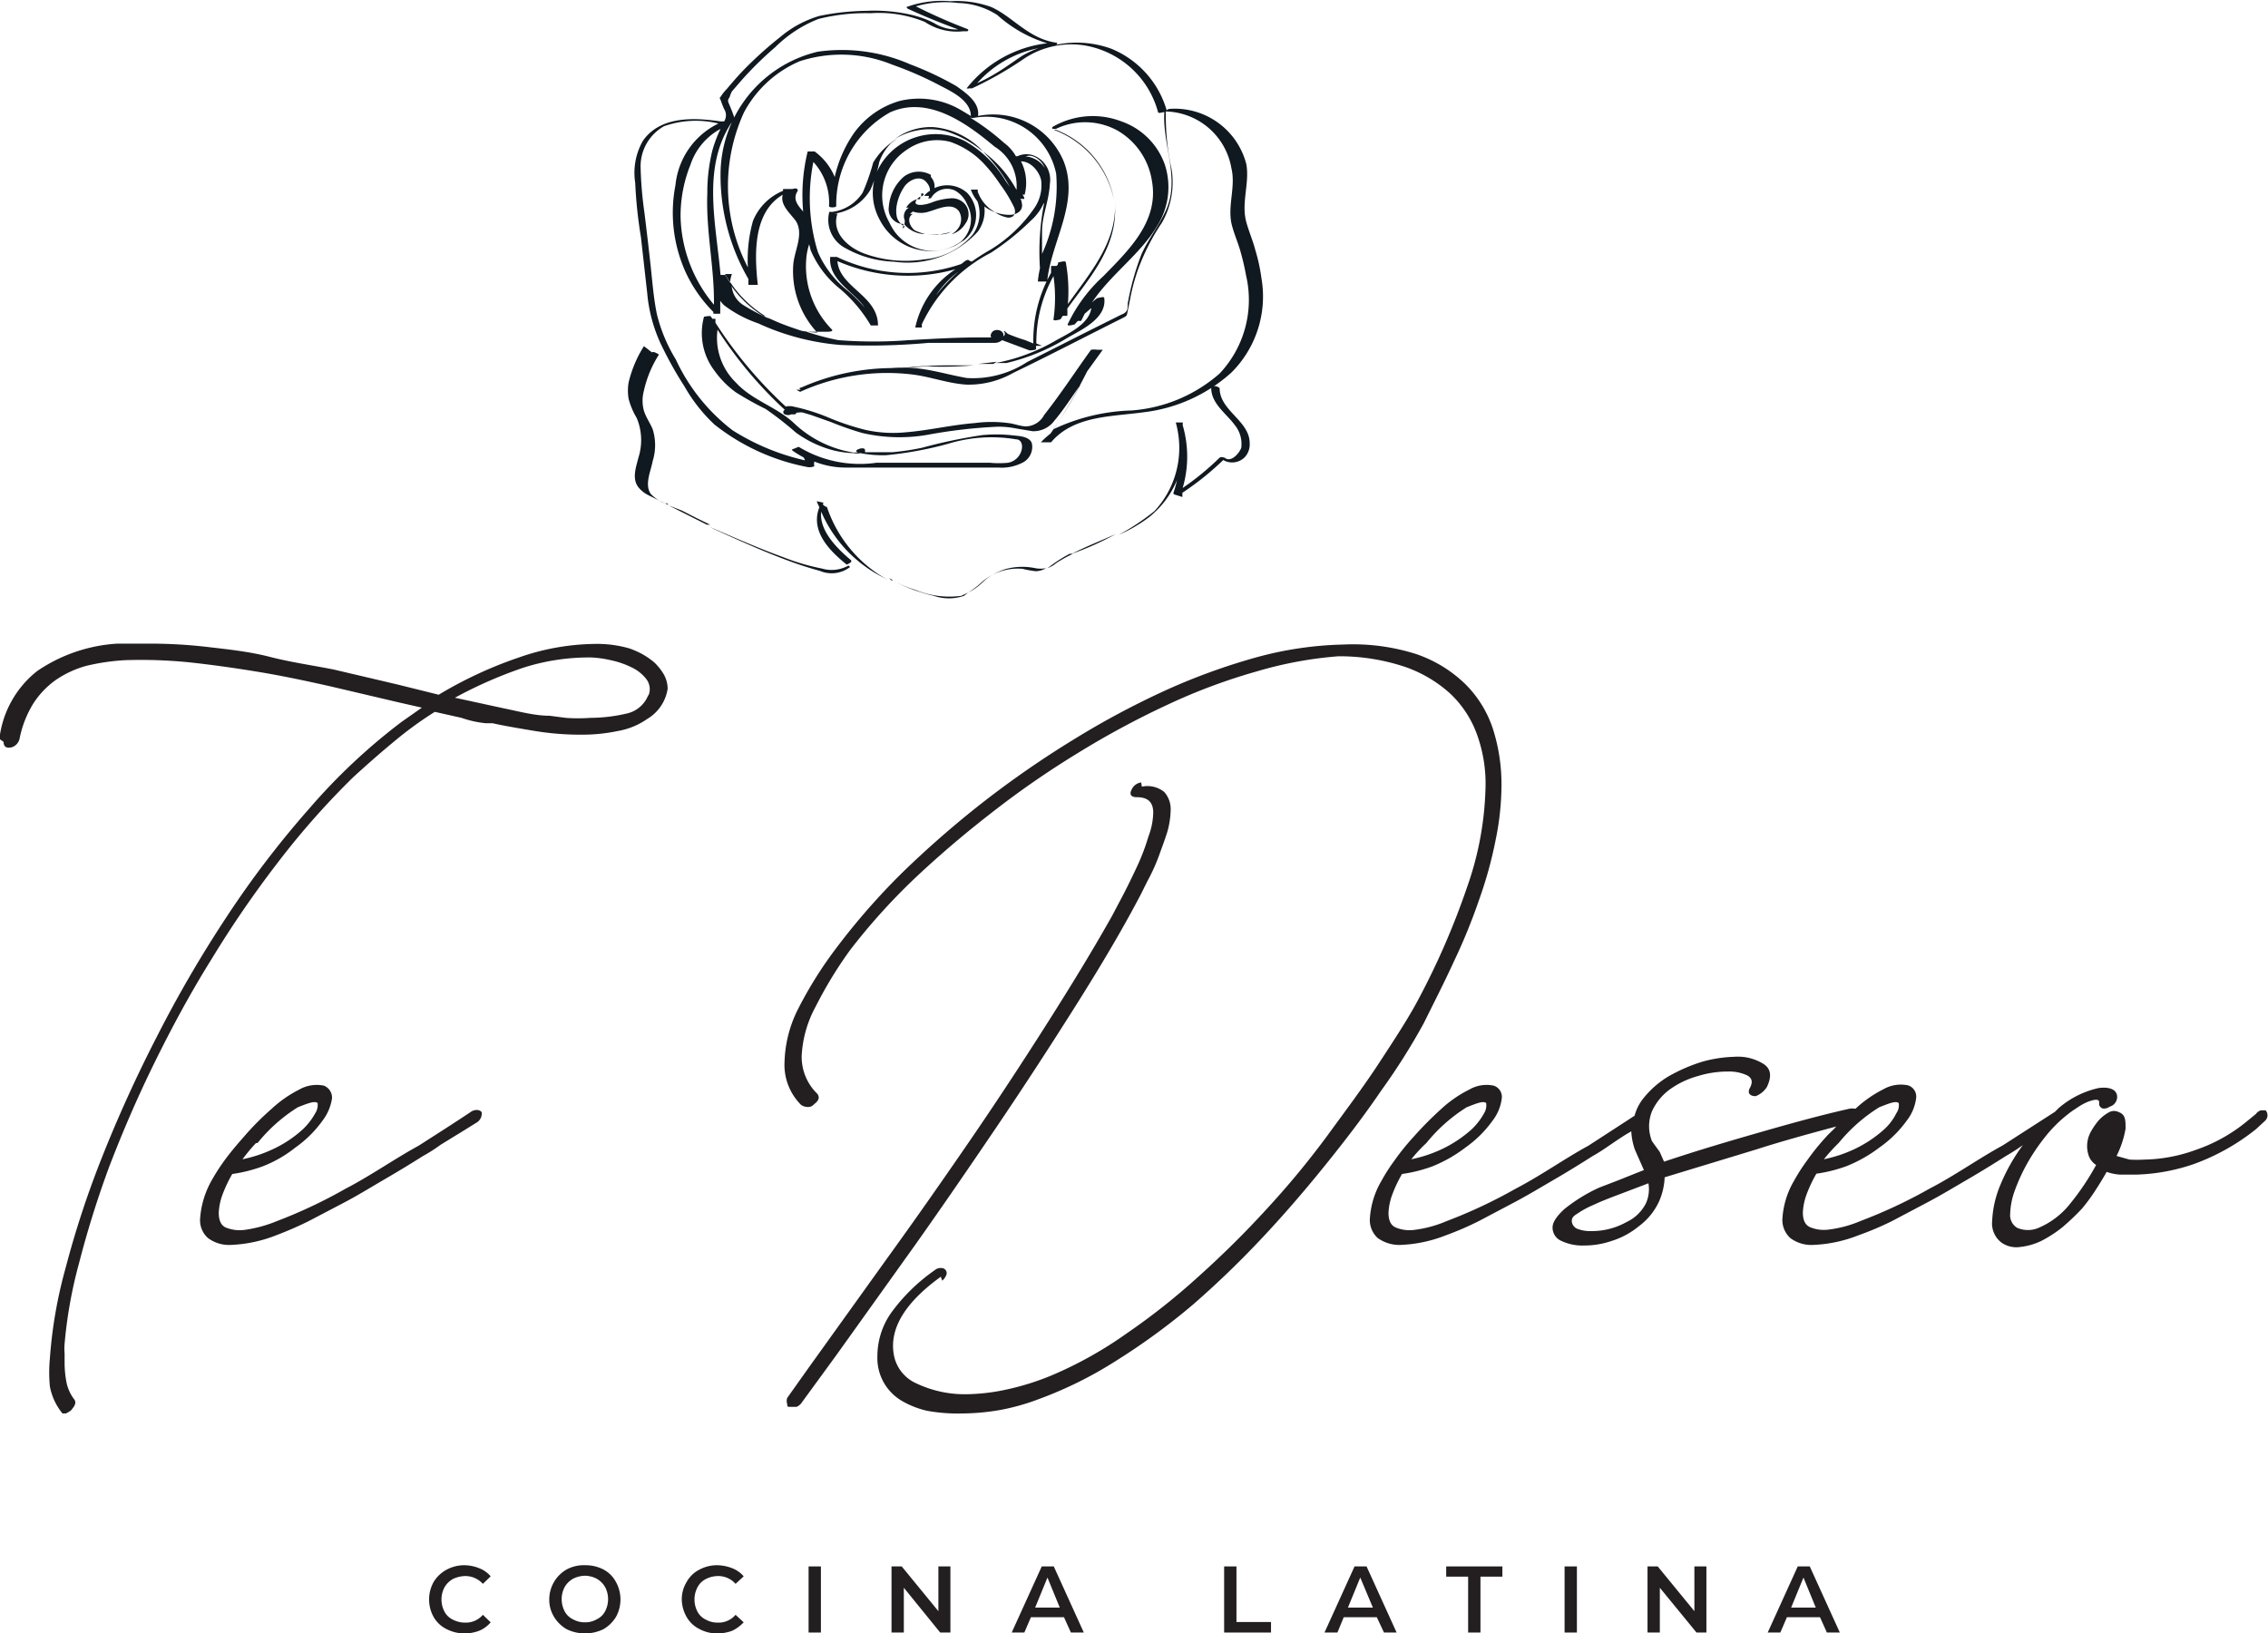 <svg id="Layer_1" data-name="Layer 1" xmlns="http://www.w3.org/2000/svg" width="75.48" height="54.36" viewBox="0 0 75.48 54.36">
  <defs>
    <style>
      .cls-1 {
        fill: #231f20;
      }

      .cls-2 {
        fill: #101820;
      }
    </style>
  </defs>
  <g>
    <path class="cls-1" d="M42.05,41.13c.76-.81,1.46-1.63,2.12-2.45s1.27-1.62,1.82-2.43A21.17,21.17,0,0,0,47.41,34c.33-.67.68-1.35,1-2.05a19.33,19.33,0,0,0,.84-2.06,13.76,13.76,0,0,0,.55-2,9.09,9.09,0,0,0,.19-1.8,6.06,6.06,0,0,0-.29-1.89,3.75,3.75,0,0,0-.91-1.47,4.36,4.36,0,0,0-1.63-1,6.93,6.93,0,0,0-2.43-.32,11.88,11.88,0,0,0-2.84.41,20.82,20.82,0,0,0-3.07,1.11,27.94,27.94,0,0,0-3.1,1.66,32.69,32.69,0,0,0-3,2.08A33.12,33.12,0,0,0,30.05,29a22.65,22.65,0,0,0-2.19,2.5,13.44,13.44,0,0,0-1.26,2,4.15,4.15,0,0,0-.47,1.79,1.88,1.88,0,0,0,.55,1.44.39.39,0,0,0,.23.07.25.25,0,0,0,.2-.09c.16-.12.2-.23.11-.35a1.71,1.71,0,0,1-.52-1.26,3.83,3.83,0,0,1,.47-1.65,13.73,13.73,0,0,1,1.14-1.87,20.76,20.76,0,0,1,2.08-2.32c.82-.78,1.69-1.52,2.59-2.22a30.16,30.16,0,0,1,2.88-2,28.92,28.92,0,0,1,3-1.62,19.45,19.45,0,0,1,3-1.12,13.08,13.08,0,0,1,2.71-.5,6.93,6.93,0,0,1,2.17.34,4.36,4.36,0,0,1,1.53.89,3.49,3.49,0,0,1,.9,1.36,4.79,4.79,0,0,1,.29,1.72,10.67,10.67,0,0,1-.61,3.36,25.2,25.2,0,0,1-1.6,3.7c-.35.67-.84,1.41-1.35,2.19s-1.12,1.59-1.71,2.4a28.76,28.76,0,0,1-2,2.42c-.73.8-1.49,1.55-2.27,2.25a22.21,22.21,0,0,1-2.41,1.91A13.16,13.16,0,0,1,35,45.74a8.63,8.63,0,0,1-1.47.46,6.61,6.61,0,0,1-1.4.16A3.76,3.76,0,0,1,30.52,46a1.29,1.29,0,0,1-.76-1c-.13-.84.39-1.7,1.57-2.55l.05.13a.48.48,0,0,0,.12-.16.17.17,0,0,0-.15-.26.29.29,0,0,0-.22.07,6.09,6.09,0,0,0-1.43,1.39,2.51,2.51,0,0,0-.48,1.47A1.65,1.65,0,0,0,30,46.56a3,3,0,0,0,.87.35A5.67,5.67,0,0,0,32,47a7.69,7.69,0,0,0,1.27-.11,7.37,7.37,0,0,0,1.3-.36,13.32,13.32,0,0,0,2.62-1.3,22.05,22.05,0,0,0,2.54-1.86A31.5,31.5,0,0,0,42.05,41.13Z" transform="translate(-0.02 0.04)"/>
    <path class="cls-1" d="M33.21,37.43c.92-1.36,1.79-2.7,2.61-4s1.52-2.48,2.09-3.56c.1-.18.2-.4.33-.65a6.15,6.15,0,0,0,.35-.78c.1-.28.2-.54.28-.8a2.84,2.84,0,0,0,.11-.71.86.86,0,0,0-.21-.61.89.89,0,0,0-.75-.18L38,26a.4.4,0,0,0-.32.24c-.09.17,0,.25.17.25.37,0,.55.16.55.52a2.37,2.37,0,0,1-.16.79,7.09,7.09,0,0,1-.38,1c-.15.32-.3.63-.45.92l-.38.72c-.64,1.14-1.38,2.35-2.2,3.64s-1.68,2.6-2.58,3.91-1.81,2.61-2.73,3.88l-2.59,3.61-.71,1a.31.31,0,0,0,0,.21c0,.09,0,.09.14.09h.17a.39.39,0,0,0,.17-.14l1.16-1.59,2.61-3.65C31.37,40.13,32.29,38.79,33.21,37.43Z" transform="translate(-0.02 0.04)"/>
    <path class="cls-1" d="M75.42,36.91h-.15a.3.3,0,0,0-.17.12l-.33.27a5.43,5.43,0,0,1-1.68.93,5.22,5.22,0,0,1-1.7.32,4.17,4.17,0,0,1-.5,0l-.43-.12a3.24,3.24,0,0,0,.3-.91c0-.28,0-.47-.23-.55a.34.34,0,0,0-.31,0,1.31,1.31,0,0,0-.35.27,2.29,2.29,0,0,0-.28.41,1,1,0,0,0-.11.46,1,1,0,0,0,.06.33.62.62,0,0,0,.24.29A8.36,8.36,0,0,1,68.93,40a2.67,2.67,0,0,1-1.06.82.9.9,0,0,1-.72,0,.49.49,0,0,1-.23-.47,2.44,2.44,0,0,1,.15-.76,6.07,6.07,0,0,1,.41-.9,6.61,6.61,0,0,1,.6-.89,4.44,4.44,0,0,1,.75-.75,2.83,2.83,0,0,1,.28-.2,2.33,2.33,0,0,1,.34-.2,1.4,1.4,0,0,1,.29-.09c.08,0,.14,0,.14.08l0,.08a.18.18,0,0,0,.12.13.32.32,0,0,0,.23-.06.34.34,0,0,0,.25-.32c0-.25-.25-.35-.62-.3a3.05,3.05,0,0,0-1.33.67l-.12.12h0l-1.74,1.12c-.79.43-1.59,1-2.42,1.43a16.6,16.6,0,0,1-2.3,1.08,3.94,3.94,0,0,1-1.07.29,1.2,1.2,0,0,1-.62-.08c-.16-.07-.24-.23-.24-.49a2,2,0,0,1,.12-.59,4.47,4.47,0,0,1,.33-.7,4.88,4.88,0,0,0,1-.25,4.68,4.68,0,0,0,1.11-.63h0a3.8,3.8,0,0,0,.9-.89,1.51,1.51,0,0,0,.31-.75.39.39,0,0,0-.27-.42,1.17,1.17,0,0,0-.82.13,4,4,0,0,0-.93.65l0,0a.52.52,0,0,0-.21,0c-.89.2-1.81.45-2.89.76s-2.17.63-3.27,1l-.14-.32L55,37.94a1.33,1.33,0,0,1,0-1,1.85,1.85,0,0,1,.6-.73,2.94,2.94,0,0,1,.93-.44,3.37,3.37,0,0,1,1-.15,1.41,1.41,0,0,1,.64.13c.16.09.19.22.09.41h0c-.1.18,0,.28.19.28a.78.78,0,0,0,.37-.3c.17-.35.14-.6-.09-.76a1.61,1.61,0,0,0-1-.25,4.35,4.35,0,0,0-1.08.17,5.64,5.64,0,0,0-1.1.48,3.12,3.12,0,0,0-.86.76,1.57,1.57,0,0,0-.27.55c-.49.32-1,.65-1.54,1-.79.43-1.59,1-2.42,1.43a16.6,16.6,0,0,1-2.3,1.08,3.94,3.94,0,0,1-1.07.29,1.2,1.2,0,0,1-.62-.08c-.16-.07-.24-.23-.24-.49a2,2,0,0,1,.12-.59,4.47,4.47,0,0,1,.33-.7,4.88,4.88,0,0,0,1-.25,4.68,4.68,0,0,0,1.11-.63h0a3.8,3.8,0,0,0,.9-.89,1.51,1.51,0,0,0,.31-.75.39.39,0,0,0-.27-.42,1.14,1.14,0,0,0-.81.13,4,4,0,0,0-.94.65,11.78,11.78,0,0,0-.93.94,7.73,7.73,0,0,0-.62.77,5.87,5.87,0,0,0-.43.67,2.82,2.82,0,0,0-.39,1.26.81.81,0,0,0,.26.65,1.23,1.23,0,0,0,.77.23,4.58,4.58,0,0,0,1.5-.32,10.07,10.07,0,0,0,1.11-.48l1.23-.65c.43-.23.86-.49,1.29-.74s.85-.51,1.26-.77c.2-.11.39-.24.58-.37s.38-.26.58-.38l.12-.07a2.13,2.13,0,0,0,.12.61l.3.68-.23.09-.65.26-.6.23a5.42,5.42,0,0,0-1.17.72c-.26.24-.39.44-.39.61a.48.48,0,0,0,.3.45,1.63,1.63,0,0,0,.75.15,2.8,2.8,0,0,0,.91-.15,2.68,2.68,0,0,0,.91-.49,2.13,2.13,0,0,0,.68-.84,2.17,2.17,0,0,0,.18-.79l3.06-.93c.84-.27,1.75-.52,2.65-.76-.11.13-.24.23-.35.36a7.73,7.73,0,0,0-.62.77,5.87,5.87,0,0,0-.43.67,2.82,2.82,0,0,0-.39,1.26.81.81,0,0,0,.26.65,1.17,1.17,0,0,0,.77.23,4.58,4.58,0,0,0,1.5-.32A10.07,10.07,0,0,0,63,40.59l1.23-.65c.43-.23.86-.49,1.29-.74s.85-.51,1.26-.77a6.65,6.65,0,0,0,.56-.36,6.23,6.23,0,0,0-.75,1.33,3.49,3.49,0,0,0-.27,1.19.8.8,0,0,0,.32.73.86.86,0,0,0,.6.14,2.15,2.15,0,0,0,.71-.2,4.1,4.1,0,0,0,.71-.46,7.82,7.82,0,0,0,.66-.63,6.32,6.32,0,0,0,.4-.54c.13-.2.27-.42.41-.67a1.64,1.64,0,0,0,.44.09h.57a6.44,6.44,0,0,0,1.89-.35,7.24,7.24,0,0,0,2.08-1.17l.28-.26A.25.25,0,0,0,75.42,36.91ZM47.49,38h0a5.43,5.43,0,0,1,1.34-1.19c.35-.14.56-.22.65-.14a.5.5,0,0,1-.07.34,2.18,2.18,0,0,1-.42.54,4.13,4.13,0,0,1-1,.66,4.51,4.51,0,0,1-1,.33A4.69,4.69,0,0,1,47.49,38Zm7.31,2a1.37,1.37,0,0,1-.65.63h0a2.36,2.36,0,0,1-1.16.3,1.2,1.2,0,0,1-.46-.07.3.3,0,0,1-.2-.25c0-.07,0-.15.17-.25a2.94,2.94,0,0,1,.55-.3c.23-.11.51-.22.83-.34l1-.38A1.15,1.15,0,0,1,54.8,40Zm6.41-2h0a5.48,5.48,0,0,1,1.35-1.19c.35-.14.56-.22.65-.14a.46.46,0,0,1-.08.34,1.8,1.8,0,0,1-.41.54,4.13,4.13,0,0,1-1,.66,4.51,4.51,0,0,1-1,.33A5.85,5.85,0,0,1,61.21,38Z" transform="translate(-0.02 0.04)"/>
    <path class="cls-1" d="M15.09,52.51a1,1,0,0,1,.41-.1.79.79,0,0,1,.59.26l.26-.25a.94.94,0,0,0-.38-.27,1.38,1.38,0,0,0-.49-.1,1.24,1.24,0,0,0-.6.15,1.13,1.13,0,0,0-.43.41,1.2,1.2,0,0,0,0,1.16,1,1,0,0,0,.42.4h0a1.31,1.31,0,0,0,.61.15,1.37,1.37,0,0,0,.49-.09,1,1,0,0,0,.38-.28l-.26-.25a.74.74,0,0,1-.59.26.86.86,0,0,1-.41-.1.61.61,0,0,1-.28-.27.87.87,0,0,1,0-.8A.75.75,0,0,1,15.09,52.51Z" transform="translate(-0.02 0.04)"/>
    <path class="cls-1" d="M23.51,52.51a.91.91,0,0,1,.4-.1.77.77,0,0,1,.59.26l.27-.25a.94.94,0,0,0-.38-.27,1.44,1.44,0,0,0-.5-.1,1.24,1.24,0,0,0-.6.15,1,1,0,0,0-.42.41,1.1,1.1,0,0,0-.16.58,1.21,1.21,0,0,0,.16.58,1,1,0,0,0,.42.4h0a1.24,1.24,0,0,0,.6.15,1.43,1.43,0,0,0,.5-.09,1.29,1.29,0,0,0,.38-.28l-.27-.25a.74.74,0,0,1-.59.26.79.79,0,0,1-.4-.1.61.61,0,0,1-.28-.27.87.87,0,0,1,0-.8A.63.63,0,0,1,23.51,52.51Z" transform="translate(-0.02 0.04)"/>
    <rect class="cls-1" x="26.91" y="52.13" width="0.41" height="2.2"/>
    <polygon class="cls-1" points="31.23 53.62 30.01 52.13 29.67 52.13 29.67 54.33 30.08 54.33 30.08 52.84 31.29 54.33 31.63 54.33 31.63 52.13 31.23 52.13 31.23 53.62"/>
    <polygon class="cls-1" points="41.15 52.13 40.74 52.13 40.74 54.33 42.3 54.33 42.3 53.98 41.15 53.98 41.15 52.13"/>
    <polygon class="cls-1" points="48.13 52.47 48.86 52.47 48.86 54.33 49.27 54.33 49.27 52.47 50 52.47 50 52.13 48.13 52.13 48.13 52.47"/>
    <rect class="cls-1" x="52.07" y="52.13" width="0.41" height="2.2"/>
    <polygon class="cls-1" points="56.39 53.62 55.17 52.13 54.83 52.13 54.83 54.33 55.24 54.33 55.24 52.84 56.46 54.33 56.79 54.33 56.79 52.13 56.39 52.13 56.39 53.62"/>
    <path class="cls-1" d="M21.79,22a2.71,2.71,0,0,0-.41-.28,3,3,0,0,0-.41-.18,3.9,3.9,0,0,0-1.18-.15,7.88,7.88,0,0,0-2.5.45,13.78,13.78,0,0,0-2.67,1.24l-1.37-.34-2.13-.5C10.41,22.1,9.7,22,9,21.82s-1.4-.25-2.08-.33a16.64,16.64,0,0,0-2-.11h-1a5.3,5.3,0,0,0-2.66.91A3.36,3.36,0,0,0,0,24.55l.14.1q0,.24.27.18a.39.39,0,0,0,.26-.28,3.54,3.54,0,0,1,.46-1.18,2.86,2.86,0,0,1,.76-.79,3.37,3.37,0,0,1,1-.46,7.15,7.15,0,0,1,1.3-.19A16.16,16.16,0,0,1,6.3,22c.75.08,1.53.19,2.32.32s1.59.3,2.39.48l2.3.54.75.17-.67.47a19.92,19.92,0,0,0-3.07,2.88,32,32,0,0,0-2.75,3.6,40.87,40.87,0,0,0-2.33,4c-.67,1.3-1.28,2.64-1.82,4A31.72,31.72,0,0,0,2.2,42.17a15.19,15.19,0,0,0-.52,3,4.82,4.82,0,0,0,0,.93A2,2,0,0,0,2.1,47h.11a1,1,0,0,0,.17-.1c.11-.13.2-.25.11-.37a1.39,1.39,0,0,1-.26-.58,3.47,3.47,0,0,1-.06-.64V45a1.71,1.71,0,0,1,0-.32A15.1,15.1,0,0,1,2.65,42a32.9,32.9,0,0,1,1-3.2c.43-1.12.92-2.27,1.5-3.45S6.36,33,7.06,31.88A35.31,35.31,0,0,1,9.3,28.62a26.4,26.4,0,0,1,2.48-2.8c.45-.41.89-.8,1.34-1.17a12.32,12.32,0,0,1,1.37-1l.89.2a3.45,3.45,0,0,0,.82.18h.22c.3.07.76.15,1.3.24a9.45,9.45,0,0,0,1.68.14,5.74,5.74,0,0,0,1.17-.12,2.44,2.44,0,0,0,1-.41,1.41,1.41,0,0,0,.67-1,1,1,0,0,0-.13-.48A1.89,1.89,0,0,0,21.79,22Zm-.19,1.08a1,1,0,0,1-.74.63,5.39,5.39,0,0,1-1.2.14,5.48,5.48,0,0,1-.81,0l-.54-.07c-.49,0-1-.14-1.49-.24l-1.66-.36a14.46,14.46,0,0,1,2.28-1,7.18,7.18,0,0,1,2.25-.34v0a3.51,3.51,0,0,1,.65.09,2.9,2.9,0,0,1,.7.24,1.33,1.33,0,0,1,.49.39A.55.55,0,0,1,21.6,23.11Z" transform="translate(-0.02 0.04)"/>
    <path class="cls-1" d="M15.3,37.68l.58-.36a.35.35,0,0,0,.17-.35.21.21,0,0,0-.15-.07.34.34,0,0,0-.22.07c-.54.36-1.12.73-1.73,1.12-.79.43-1.6,1-2.43,1.43A16.48,16.48,0,0,1,9.23,40.6a4.34,4.34,0,0,1-1.07.29,1.24,1.24,0,0,1-.63-.08c-.15-.07-.23-.23-.23-.49a2,2,0,0,1,.12-.59,4.47,4.47,0,0,1,.33-.7,4.88,4.88,0,0,0,1-.25,4.14,4.14,0,0,0,1.1-.63h0a3.8,3.8,0,0,0,.9-.89,1.62,1.62,0,0,0,.32-.75.43.43,0,0,0-.27-.42,1.17,1.17,0,0,0-.82.13,4,4,0,0,0-.93.65,9.18,9.18,0,0,0-.93.94c-.23.26-.44.51-.63.77a6.9,6.9,0,0,0-.43.67,3,3,0,0,0-.38,1.26.79.79,0,0,0,.26.65,1.17,1.17,0,0,0,.77.23,4.58,4.58,0,0,0,1.5-.32,11.93,11.93,0,0,0,1.1-.48l1.24-.65c.43-.23.85-.49,1.28-.74s.86-.51,1.27-.77a5.15,5.15,0,0,0,.58-.37C14.91,37.92,15.1,37.8,15.3,37.68ZM8.54,38h.05a5.43,5.43,0,0,1,1.34-1.19c.35-.14.57-.22.66-.14a.51.51,0,0,1-.08.34,2.18,2.18,0,0,1-.42.54,3.94,3.94,0,0,1-1,.66,4.51,4.51,0,0,1-1,.33A5.85,5.85,0,0,1,8.54,38Z" transform="translate(-0.02 0.04)"/>
    <path class="cls-1" d="M20.1,52.19a1.3,1.3,0,0,0-.61-.14,1.19,1.19,0,0,0-.61.14,1.15,1.15,0,0,0-.58,1,1.08,1.08,0,0,0,.16.58,1.18,1.18,0,0,0,.42.41h0a1.4,1.4,0,0,0,1.22,0,1.18,1.18,0,0,0,.42-.41,1.2,1.2,0,0,0,0-1.16A1,1,0,0,0,20.1,52.19Zm.06,1.39a.61.61,0,0,1-.28.27.76.76,0,0,1-.39.1.79.79,0,0,1-.4-.1.61.61,0,0,1-.28-.27.87.87,0,0,1,0-.8.75.75,0,0,1,.28-.28.91.91,0,0,1,.4-.1.87.87,0,0,1,.39.1.75.75,0,0,1,.28.28A.87.87,0,0,1,20.16,53.58Z" transform="translate(-0.02 0.04)"/>
    <path class="cls-1" d="M34.69,52.09l-1,2.2h.42l.22-.51h1.1l.23.51h.43l-1-2.2Zm-.22,1.37.41-1,.41,1Z" transform="translate(-0.02 0.04)"/>
    <path class="cls-1" d="M45.1,52.09l-1,2.2h.43l.21-.51h1.1l.24.51h.42l-1-2.2Zm-.22,1.37.41-1,.42,1Z" transform="translate(-0.02 0.04)"/>
    <path class="cls-1" d="M59.85,52.09l-1,2.2h.42l.22-.51h1.1l.23.51h.43l-1-2.2Zm-.22,1.37.41-1,.41,1Z" transform="translate(-0.02 0.04)"/>
  </g>
  <g>
    <path class="cls-2" d="M30.84,7.75a1.58,1.58,0,0,0,.38,0,.73.73,0,0,0,.46-.08A1.84,1.84,0,0,1,30.84,7.75Z" transform="translate(-0.02 0.04)"/>
    <path class="cls-2" d="M30.68,6.4l0,.1h0C30.76,6.47,30.81,6.38,30.68,6.4Z" transform="translate(-0.02 0.04)"/>
    <path class="cls-2" d="M30.65,6.5a.44.44,0,0,0-.11.09s.06,0,.1,0Z" transform="translate(-0.02 0.04)"/>
    <path class="cls-2" d="M32.42,12.12c-.33,0-.67,0-1,0a12.81,12.81,0,0,0-1.39.09c.29,0,.57-.05.86-.06C31.39,12.18,31.91,12.16,32.42,12.12Z" transform="translate(-0.02 0.04)"/>
    <path class="cls-2" d="M24.15,9.08a2.46,2.46,0,0,0,.17.27.88.88,0,0,1,.06-.27Z" transform="translate(-0.02 0.04)"/>
    <path class="cls-2" d="M32.42,12.12h0Z" transform="translate(-0.02 0.04)"/>
    <path class="cls-2" d="M24.32,9.35s0,.05,0,.07a3.62,3.62,0,0,0,1.11,1.06l.06,0A3.81,3.81,0,0,1,24.32,9.35Z" transform="translate(-0.02 0.04)"/>
    <path class="cls-2" d="M35.16,4.28l-.07,0a3.17,3.17,0,0,1,2,2.32A3.09,3.09,0,0,0,35.16,4.28Z" transform="translate(-0.02 0.04)"/>
    <path class="cls-2" d="M35.55,11.2c.47-.27,1.31-.65,1.22-1.32,0-.07-.19,0-.23,0a1.3,1.3,0,0,0-.18.15h0v0l0,0c.62-.94,1.63-1.62,2.19-2.58a2.42,2.42,0,0,0,.24-2A2.35,2.35,0,0,0,37.34,4a2.66,2.66,0,0,0-2.3.19v.06l.12,0a2.24,2.24,0,0,1,2.06.06A2.35,2.35,0,0,1,38.36,6c.23,1.33-.78,2.29-1.62,3.15a5.11,5.11,0,0,0-1.19,1.61c0,.07.19,0,.23,0l.11-.12H36l.12-.24.22-.19c-.07.54-.77.85-1.18,1.08a6.26,6.26,0,0,1-2,.75l.36,0A6.93,6.93,0,0,0,35.55,11.2Z" transform="translate(-0.02 0.04)"/>
    <path class="cls-2" d="M35,4.34l.07,0-.07,0Z" transform="translate(-0.02 0.04)"/>
    <path class="cls-2" d="M33.19,12l-.61.07.5,0Z" transform="translate(-0.02 0.04)"/>
    <path class="cls-2" d="M31.08,4.19a2,2,0,0,0-1.27.39,2.23,2.23,0,0,1,1.7-.25A3.7,3.7,0,0,1,32.73,5l-.06-.07A2.56,2.56,0,0,0,31.08,4.19Z" transform="translate(-0.02 0.04)"/>
    <path class="cls-2" d="M30.12,7.43a.92.92,0,0,0,.69.32h0a2,2,0,0,1-.34-.12c-.16-.11-.3-.42-.07-.55h-.1L30.4,7a.83.83,0,0,0,.54,0c.29-.08.77-.33,1,0a.52.52,0,0,1,0,.51.69.69,0,0,1-.26.25.81.81,0,0,0,.47-.36A.52.52,0,0,0,32,6.64a.57.57,0,0,0-.34-.08,2.15,2.15,0,0,0-.61.13,1.24,1.24,0,0,1-.38.09c-.05,0-.15,0-.18-.06a.17.17,0,0,1,.05-.13.6.6,0,0,0-.36.28l.09,0,0,0a.33.33,0,0,0-.14.42s0,0,0,.06h0Z" transform="translate(-0.02 0.04)"/>
    <path class="cls-2" d="M21.35,7.85l.21,1.87A5.06,5.06,0,0,0,22,11.38a12.6,12.6,0,0,0,.8,1.44,5.34,5.34,0,0,0,1,1.27,7.14,7.14,0,0,0,3.13,1.42s.21,0,.19-.06,0-.08,0-.13a2.85,2.85,0,0,0,1.12.2h5a1.51,1.51,0,0,0,.86-.19.59.59,0,0,0,.26-.62c-.09-.25-.49-.24-.71-.27a4.92,4.92,0,0,0-.94,0,17.34,17.34,0,0,0-2,.42,8.31,8.31,0,0,1-1,.15h-.9c0-.1,0-.12-.08-.13s-.33.08-.15.14h-.16a3.74,3.74,0,0,1-2-1c-.58-.53-1.37-.74-1.91-1.33a2.07,2.07,0,0,1-.61-1.76,13.63,13.63,0,0,0,2.24,2.67.08.08,0,0,0,0,.15.25.25,0,0,0,.21,0l.13,0,.06-.06h.06a.33.33,0,0,1,.14,0l.27.08.65.23a10.24,10.24,0,0,0,1.06.37,5.47,5.47,0,0,0,2.17.06,16.91,16.91,0,0,1,2.35-.27,3.05,3.05,0,0,1,.6.06l.54.09a.86.86,0,0,0,.73-.35c.29-.34.54-.73.8-1.1l.07-.1a15.14,15.14,0,0,1-1,1.63,2.89,2.89,0,0,0-.32.29h.23v0H35c.75-.89,2-.85,3.08-1A5.28,5.28,0,0,0,41,12.36a3.57,3.57,0,0,0,1-3.15,5.8,5.8,0,0,0-.2-.92c-.08-.31-.21-.61-.3-.93-.18-.64.11-1.29,0-1.93A2.46,2.46,0,0,0,39,3.58s-.14,0-.15.06h0A3.17,3.17,0,0,0,37,1.58a3.36,3.36,0,0,0-1.83-.13s.08-.06,0-.07h0v0h0C34.25,1.25,33.71.5,33,.19A3.4,3.4,0,0,0,31.65,0a3.44,3.44,0,0,0-1.42.18s-.08,0,0,.07c.54.25,1.11.48,1.68.69a1.41,1.41,0,0,1-.8-.21,3.21,3.21,0,0,0-.73-.27A5.54,5.54,0,0,0,28.86.32a8.29,8.29,0,0,0-1.57.17,3.57,3.57,0,0,0-1.3.7,12.55,12.55,0,0,0-1.27,1.15c-.18.19-.35.39-.52.59a1.49,1.49,0,0,0-.19.24c-.06.09-.05,0,0,.14s.07.19.11.28a.38.38,0,0,1,0,.41l0,0H24V4L24,4c-.89-.13-2-.18-2.58.64a2.14,2.14,0,0,0-.26,1.4A15.14,15.14,0,0,0,21.35,7.85Zm2.43,2.25a4.71,4.71,0,0,1-1.11-2.91A4.55,4.55,0,0,1,23,5.44a2.1,2.1,0,0,1,1-1.19l0,0a4.33,4.33,0,0,0-.27.71,5.77,5.77,0,0,0-.17,1.43C23.51,7.66,23.8,8.87,23.78,10.1ZM22.12,4.16a3.19,3.19,0,0,1,1.81-.09A2.56,2.56,0,0,0,22.5,6.12,4.8,4.8,0,0,0,22.83,9a4.6,4.6,0,0,0,.93,1.34h0v.06l.23,0,0,0c0-.14,0-.29,0-.43a.93.93,0,0,0,.13.15,4,4,0,0,0,1.13.6,8.11,8.11,0,0,0,2.74.72,22.21,22.21,0,0,0,2.94-.07H33.1a.38.38,0,0,0,.27-.09l.91.34s.22,0,.22-.05v-.1h.2l-.19-.08a4.53,4.53,0,0,1,.57-2.24,5,5,0,0,1,0,1.44c0,.07.21,0,.23,0l.08-.12h.15a1.93,1.93,0,0,0,0-.24c.72-1,1.64-2,1.59-3.37a1.17,1.17,0,0,0,0-.2,1.16,1.16,0,0,1,0,.18c0,1.26-.87,2.25-1.57,3.24a5.39,5.39,0,0,0-.07-1.39c0-.07-.21,0-.24,0s0,.08-.07.12H35c0,.07,0,.15,0,.23a4.56,4.56,0,0,0-.59,2.35l-.27-.11a5.71,5.71,0,0,1-.58-.21l-.1-.09c-.09,0,0,0,0,.07a.09.09,0,0,1-.05.1c.05-.22-.32-.29-.4-.09a.12.12,0,0,0,0,.13h-.45c-.76,0-1.53.05-2.29.09a15.36,15.36,0,0,1-2.35,0A8.7,8.7,0,0,1,26.86,11l.37,0,0,0,.05,0h.29s.19,0,.14-.07a3,3,0,0,1-.86-2.32,2,2,0,0,1,.1-.52l.05.2a3.29,3.29,0,0,0,.9,1.22A4.79,4.79,0,0,1,29,10.79h.24l0,0h0c0-1-1.28-1.26-1.35-2.14a5.91,5.91,0,0,0,3.93.27,3.09,3.09,0,0,0-1.34,1.94l0,0h.22s0-.07,0-.11A5.14,5.14,0,0,1,33,8.37,8.39,8.39,0,0,0,34.33,7.3a1.66,1.66,0,0,0,.43-.59.13.13,0,0,1,0,.06,8.38,8.38,0,0,0-.13,2.12,3.35,3.35,0,0,0-.07.44h.23v0l.08,0c.13-1.34,1.09-2.63.55-4a2.54,2.54,0,0,0-2.85-1.51c.06-.45-.39-.76-.73-1a10.68,10.68,0,0,0-1.53-.72,5.67,5.67,0,0,0-3.07-.42A4.2,4.2,0,0,0,24,5.77a6.87,6.87,0,0,0,.93,3.48,1.23,1.23,0,0,0,0,.19h.23l0,0h.08c-.11-1-.17-2.41.83-3-.1.34.27.64.44.88.27.44-.06,1-.09,1.45a3,3,0,0,0,.8,2.26,4.6,4.6,0,0,1-.52-.06c-.3-.1-.6-.2-.89-.33l-.27-.12.07.05-.13-.07a5.81,5.81,0,0,1-.74-.4.82.82,0,0,1-.37-.66,3.7,3.7,0,0,1-.21-.33H24c-.15-1.71-.61-3.51.32-5,.07-.11.16-.17.12-.29s-.09-.24-.14-.36-.08-.16,0-.26A1,1,0,0,1,24.38,3l.32-.37a11.63,11.63,0,0,1,1.12-1.1A4.27,4.27,0,0,1,27.26.59,6.52,6.52,0,0,1,29,.4,4,4,0,0,1,30.8.69,1.92,1.92,0,0,0,32.08,1h0V1h.12c.05,0,.07-.06,0-.08A18.48,18.48,0,0,1,30.5.17,3.54,3.54,0,0,1,31.91.06a2.51,2.51,0,0,1,1.3.4,4.42,4.42,0,0,0,1.66.94,4,4,0,0,0-2.68,1.5s0,0,0,0h0a.14.14,0,0,0,.09,0h.09l0,0a12.09,12.09,0,0,0,1.75-1,2.84,2.84,0,0,1,1.92-.44,3.06,3.06,0,0,1,2.52,2.23c0,.06.16,0,.22,0v0l-.1,0h.09c-.07,1.07.52,2.18.07,3.23-.23.53-.61,1-.83,1.5a8.6,8.6,0,0,0-.46,1.65c0,.18,0,.28-.21.36l-.46.23-.88.44-1.8.91a3.28,3.28,0,0,1-2,.53c-.59-.1-1.15-.28-1.75-.33a5.21,5.21,0,0,0-.79,0l.31,0-.36,0a7.58,7.58,0,0,0-2.93.65c-.08,0-.05.06,0,.07l-.16,0,.13.07a7,7,0,0,1,3.71-.58c.61.07,1.2.3,1.82.34a3,3,0,0,0,1.56-.39c1.22-.59,2.43-1.22,3.65-1.83.14-.07.13-.07.16-.23s.07-.33.1-.5a7,7,0,0,1,.24-.87,7.26,7.26,0,0,1,.8-1.57,2.7,2.7,0,0,0,.32-1.78,8.29,8.29,0,0,1-.19-1.92A2.27,2.27,0,0,1,41,5.55c.15.61-.12,1.22,0,1.83.07.31.2.6.29.9a8.08,8.08,0,0,1,.2.85,3.57,3.57,0,0,1-.88,3.26,5,5,0,0,1-2.93,1.23,6.49,6.49,0,0,0-2.59.62,18.38,18.38,0,0,0,1.11-1.92l.52-.72h-.18a.65.65,0,0,0-.21,0c-.52.72-1,1.46-1.56,2.17a.71.71,0,0,1-.59.38c-.2,0-.4-.09-.6-.11a4.2,4.2,0,0,0-1.12,0c-.78.06-1.55.25-2.34.31a4.23,4.23,0,0,1-1.28-.08,8.28,8.28,0,0,1-1.19-.39,6.52,6.52,0,0,0-1.23-.39.53.53,0,0,0-.25,0,14.21,14.21,0,0,1-2.34-2.79s0-.09,0-.13h-.1l-.05-.07c0-.05-.21,0-.23,0a2.07,2.07,0,0,0,.35,1.8,3.14,3.14,0,0,0,.7.71,10.46,10.46,0,0,0,1,.56,10.73,10.73,0,0,1,1,.78,3.69,3.69,0,0,0,.94.5,3.11,3.11,0,0,0,1,.19.43.43,0,0,0,.21,0,4,4,0,0,0,.85.07,12.16,12.16,0,0,0,2.07-.38,4.94,4.94,0,0,1,2.26-.15c.19,0,.24.21.18.39a.57.57,0,0,1-.44.39,3.11,3.11,0,0,1-.61,0H29.19a3.92,3.92,0,0,1-2.59-.53l-.2.08h0s-.05,0,0,.05a3.48,3.48,0,0,0,.36.22.31.31,0,0,1,.05.1,7.65,7.65,0,0,1-2.41-1,6.31,6.31,0,0,1-1.89-2.36,5.26,5.26,0,0,1-.63-1.51c-.11-.54-.15-1.09-.21-1.64s-.13-1.14-.2-1.71a12.81,12.81,0,0,1-.13-1.52A1.53,1.53,0,0,1,22.12,4.16Zm4.27,2.09-.16,0h-.15l0,.06a1.83,1.83,0,0,0-1,1,4.77,4.77,0,0,0-.17,1.55,5.88,5.88,0,0,1-.13-5.16A3.79,3.79,0,0,1,26.63,2a4.47,4.47,0,0,1,3.08.11,11.69,11.69,0,0,1,1.62.71c.39.2,1,.5,1,1-.17-.1-.34-.21-.52-.3a2.75,2.75,0,0,0-1.85-.2,2.85,2.85,0,0,0-1.52,1.07,4.15,4.15,0,0,0-.64,1.46A2,2,0,0,0,27.13,5H26.9a6.11,6.11,0,0,0-.15,2c-.19-.22-.36-.42-.18-.69C26.57,6.18,26.41,6.25,26.39,6.25Zm6-2.36a2.37,2.37,0,0,1,2.78,1.85,5.41,5.41,0,0,1-.47,2.67c0-.25,0-.5,0-.75,0-.53.23-1,.26-1.58a.87.87,0,0,0-.48-.92.7.7,0,0,0-.6,0h0s0,0-.05,0a1.43,1.43,0,0,0-.4-.45,7.7,7.7,0,0,0-1.13-.84Zm-.06,4.77h0l-.09-.05c-.09,0-.16.1-.24.14a5.48,5.48,0,0,1-4.13-.24s0,0,0,0l-.17,0h-.05c-.07.77.77,1.13,1.15,1.69a4.94,4.94,0,0,0-.56-.56,3.34,3.34,0,0,1-1-1.29,6.1,6.1,0,0,1-.15-3,2,2,0,0,1,.52,1.47c0,.06.24.05.24,0s0-.08,0-.12h0v0a3.52,3.52,0,0,1,1.79-3c1.27-.57,2.55.36,3.48,1.14a1.54,1.54,0,0,1,.73,1.44A3.85,3.85,0,0,0,32.73,5a5.19,5.19,0,0,1,.9,1.18l-.15-.21a3.66,3.66,0,0,0-1.34-1.31,2.15,2.15,0,0,0-1.65-.13,2.13,2.13,0,0,0-1.26,1.09,1.85,1.85,0,0,0,.06,1.64,1.91,1.91,0,0,0,2.55.86l.27-.17a1.07,1.07,0,0,0,.16-1.5l-.05-.06a1,1,0,0,0-1.1-.17A.46.46,0,0,0,31,5.85L31,5.78a.82.82,0,0,0-.9.06,1.47,1.47,0,0,0-.5,1,.5.5,0,0,0,.41.57.48.48,0,0,1-.14-.22,1,1,0,0,1,0-.43,1.57,1.57,0,0,1,.27-.62c.18-.22.54-.37.74-.08a.38.38,0,0,1,.09.25.54.54,0,0,0-.12.09.27.27,0,0,0-.07.08s.07,0,.13,0,0,.06,0,.08H31a.62.62,0,0,1,.8-.26.94.94,0,0,1,.41.47A1,1,0,0,1,32,8a1.58,1.58,0,0,1-2.22-.35,2.28,2.28,0,0,1-.17-.3,1.82,1.82,0,0,1,.61-2.42,1.74,1.74,0,0,1,1.42-.25,2.76,2.76,0,0,1,1.19.8,4.88,4.88,0,0,1,.48.62,4.52,4.52,0,0,1,.46.76c.08.19,0,.36-.22.34A1.11,1.11,0,0,1,33.1,7a1.26,1.26,0,0,1-.54-.66h0s0,0,0-.07h-.23a1.36,1.36,0,0,0,.22.39,1.2,1.2,0,0,1-.16,1.11,2.36,2.36,0,0,1-1.6.82,4,4,0,0,1-2-.19c-.54-.2-1.11-.69-.9-1.33h-.11a1.65,1.65,0,0,0,1.21-.8,4.19,4.19,0,0,0,.29-.91,1.65,1.65,0,0,1,.4-.64l.19-.14a2.3,2.3,0,0,0-.79.79,7,7,0,0,1-.35,1,1.42,1.42,0,0,1-1,.64s-.1,0-.11,0a1.06,1.06,0,0,0,.54,1.21,3.55,3.55,0,0,0,1.62.45,3.17,3.17,0,0,0,2.78-1,1.17,1.17,0,0,0,.22-.84,1.39,1.39,0,0,0,.84.28c.24,0,.48-.14.4-.42,0,0,0-.07-.05-.11h.14s0-.09-.07-.14h.08A1.57,1.57,0,0,0,34,5.33c.33,0,.61.34.67.63a1.33,1.33,0,0,1-.23.93A4.85,4.85,0,0,1,33,8.26,6.89,6.89,0,0,0,32.37,8.66Zm1.47-2.17h0Zm.35-1.32c.25-.11.55.14.64.38v0A.83.83,0,0,0,34.19,5.17ZM31.92,9a5.61,5.61,0,0,0-.75.79A3,3,0,0,1,31.92,9Zm-6,1.71-.07,0Zm8.79-9.19a3.23,3.23,0,0,0-.66.29c-.29.19-.57.4-.87.58s-.41.23-.64.34A3.65,3.65,0,0,1,34.72,1.54Z" transform="translate(-0.02 0.04)"/>
    <path class="cls-2" d="M30.14,7.49l-.07,0a.19.19,0,0,0,0,.07Z" transform="translate(-0.02 0.04)"/>
    <path class="cls-2" d="M30.08,7.41H30a.21.21,0,0,0,.1.06A.13.13,0,0,1,30.08,7.41Z" transform="translate(-0.02 0.04)"/>
    <path class="cls-2" d="M30.48,19.59a4.77,4.77,0,0,1-.66-.26,5.93,5.93,0,0,0,1.28.46,1.56,1.56,0,0,0,1,0l.14-.11-.23.11A3,3,0,0,1,30.48,19.59Z" transform="translate(-0.02 0.04)"/>
    <path class="cls-2" d="M32.24,19.68a1.9,1.9,0,0,0,.47-.33,1.7,1.7,0,0,1,.34-.26,2.2,2.2,0,0,0-.32.21A2.93,2.93,0,0,1,32.24,19.68Z" transform="translate(-0.02 0.04)"/>
    <path class="cls-2" d="M27.54,16.83s-.05,0-.11-.06,0-.05,0-.08l-.23-.05a1.76,1.76,0,0,0,.09.2c-.31.78.32,1.44.91,1.91a.6.6,0,0,0,.15-.09v-.05c-.49-.41-1.07-1-1-1.62a4.39,4.39,0,0,0,1.73,2c.16.1.34.19.51.28A4.33,4.33,0,0,1,27.54,16.83Z" transform="translate(-0.02 0.04)"/>
    <path class="cls-2" d="M40.33,12.87c0,.52.49.84.78,1.23a1,1,0,0,1,.22.76c-.06.18-.34.5-.54.34,0,0-.13-.06-.19,0h0a9.09,9.09,0,0,1-1.22,1,3.71,3.71,0,0,0,0-2.09l0,0a.28.28,0,0,0,0-.09h-.23a2.82,2.82,0,0,1,.07.31,3.09,3.09,0,0,1-.78,2.64,7.93,7.93,0,0,1-1.19.79,4.89,4.89,0,0,0,1-.58,3.08,3.08,0,0,0,.94-1.24,3.45,3.45,0,0,1-.12.43s0,.05.08.06l0,0,.22.07s0-.1,0-.14a9.55,9.55,0,0,0,1.36-1.09.59.59,0,0,0,.73-.11.63.63,0,0,0,.15-.45c0-.75-1-1.08-1-1.83C40.56,12.81,40.32,12.76,40.33,12.87Z" transform="translate(-0.02 0.04)"/>
    <path class="cls-2" d="M33.48,18.9a2.35,2.35,0,0,0-.43.19,1.82,1.82,0,0,1,1-.2,3.39,3.39,0,0,0,.44.08.7.7,0,0,0,.34-.1,1,1,0,0,1-.35,0A2.11,2.11,0,0,0,33.48,18.9Z" transform="translate(-0.02 0.04)"/>
    <path class="cls-2" d="M35,18.78a1,1,0,0,1-.13.09.9.9,0,0,0,.3-.17,4.4,4.4,0,0,1,.56-.31l-.11,0A4.71,4.71,0,0,0,35,18.78Z" transform="translate(-0.02 0.04)"/>
    <path class="cls-2" d="M27.37,18.88a7.33,7.33,0,0,1-1.29-.38c-.83-.3-1.64-.66-2.43-1l.16.08c.77.35,1.54.7,2.34,1a12.08,12.08,0,0,0,1.16.38,1,1,0,0,0,1-.13l-.05-.05A1.15,1.15,0,0,1,27.37,18.88Z" transform="translate(-0.02 0.04)"/>
    <path class="cls-2" d="M29.82,19.33l-.08,0Z" transform="translate(-0.02 0.04)"/>
    <path class="cls-2" d="M29.68,19.27l.06,0-.13-.07Z" transform="translate(-0.02 0.04)"/>
    <path class="cls-2" d="M37.16,17.73c-.49.22-1,.42-1.47.66A9.7,9.7,0,0,0,37.16,17.73Z" transform="translate(-0.02 0.04)"/>
    <path class="cls-2" d="M28.31,18.78l0,0,0,0Z" transform="translate(-0.02 0.04)"/>
    <path class="cls-2" d="M22.27,16.78h0l1.27.64.11,0c-.32-.15-.63-.31-.94-.47Z" transform="translate(-0.02 0.04)"/>
    <path class="cls-2" d="M21.74,15.31a1.78,1.78,0,0,0,0-1.07c-.09-.21-.22-.39-.29-.61a1.27,1.27,0,0,1,0-.67,3.73,3.73,0,0,1,.5-1.2s-.19-.13-.23-.07l-.27-.21a4,4,0,0,0-.51,1.21,1.63,1.63,0,0,0,0,.54,2.42,2.42,0,0,0,.27.64,1.91,1.91,0,0,1,.06,1.31c-.08.32-.23.71,0,1a1,1,0,0,0,.35.27l.54.27a1.39,1.39,0,0,1-.48-.32C21.46,16.09,21.68,15.64,21.74,15.31Z" transform="translate(-0.02 0.04)"/>
    <path class="cls-2" d="M22.21,16.75l.06,0-.11-.06Z" transform="translate(-0.02 0.04)"/>
  </g>
</svg>
